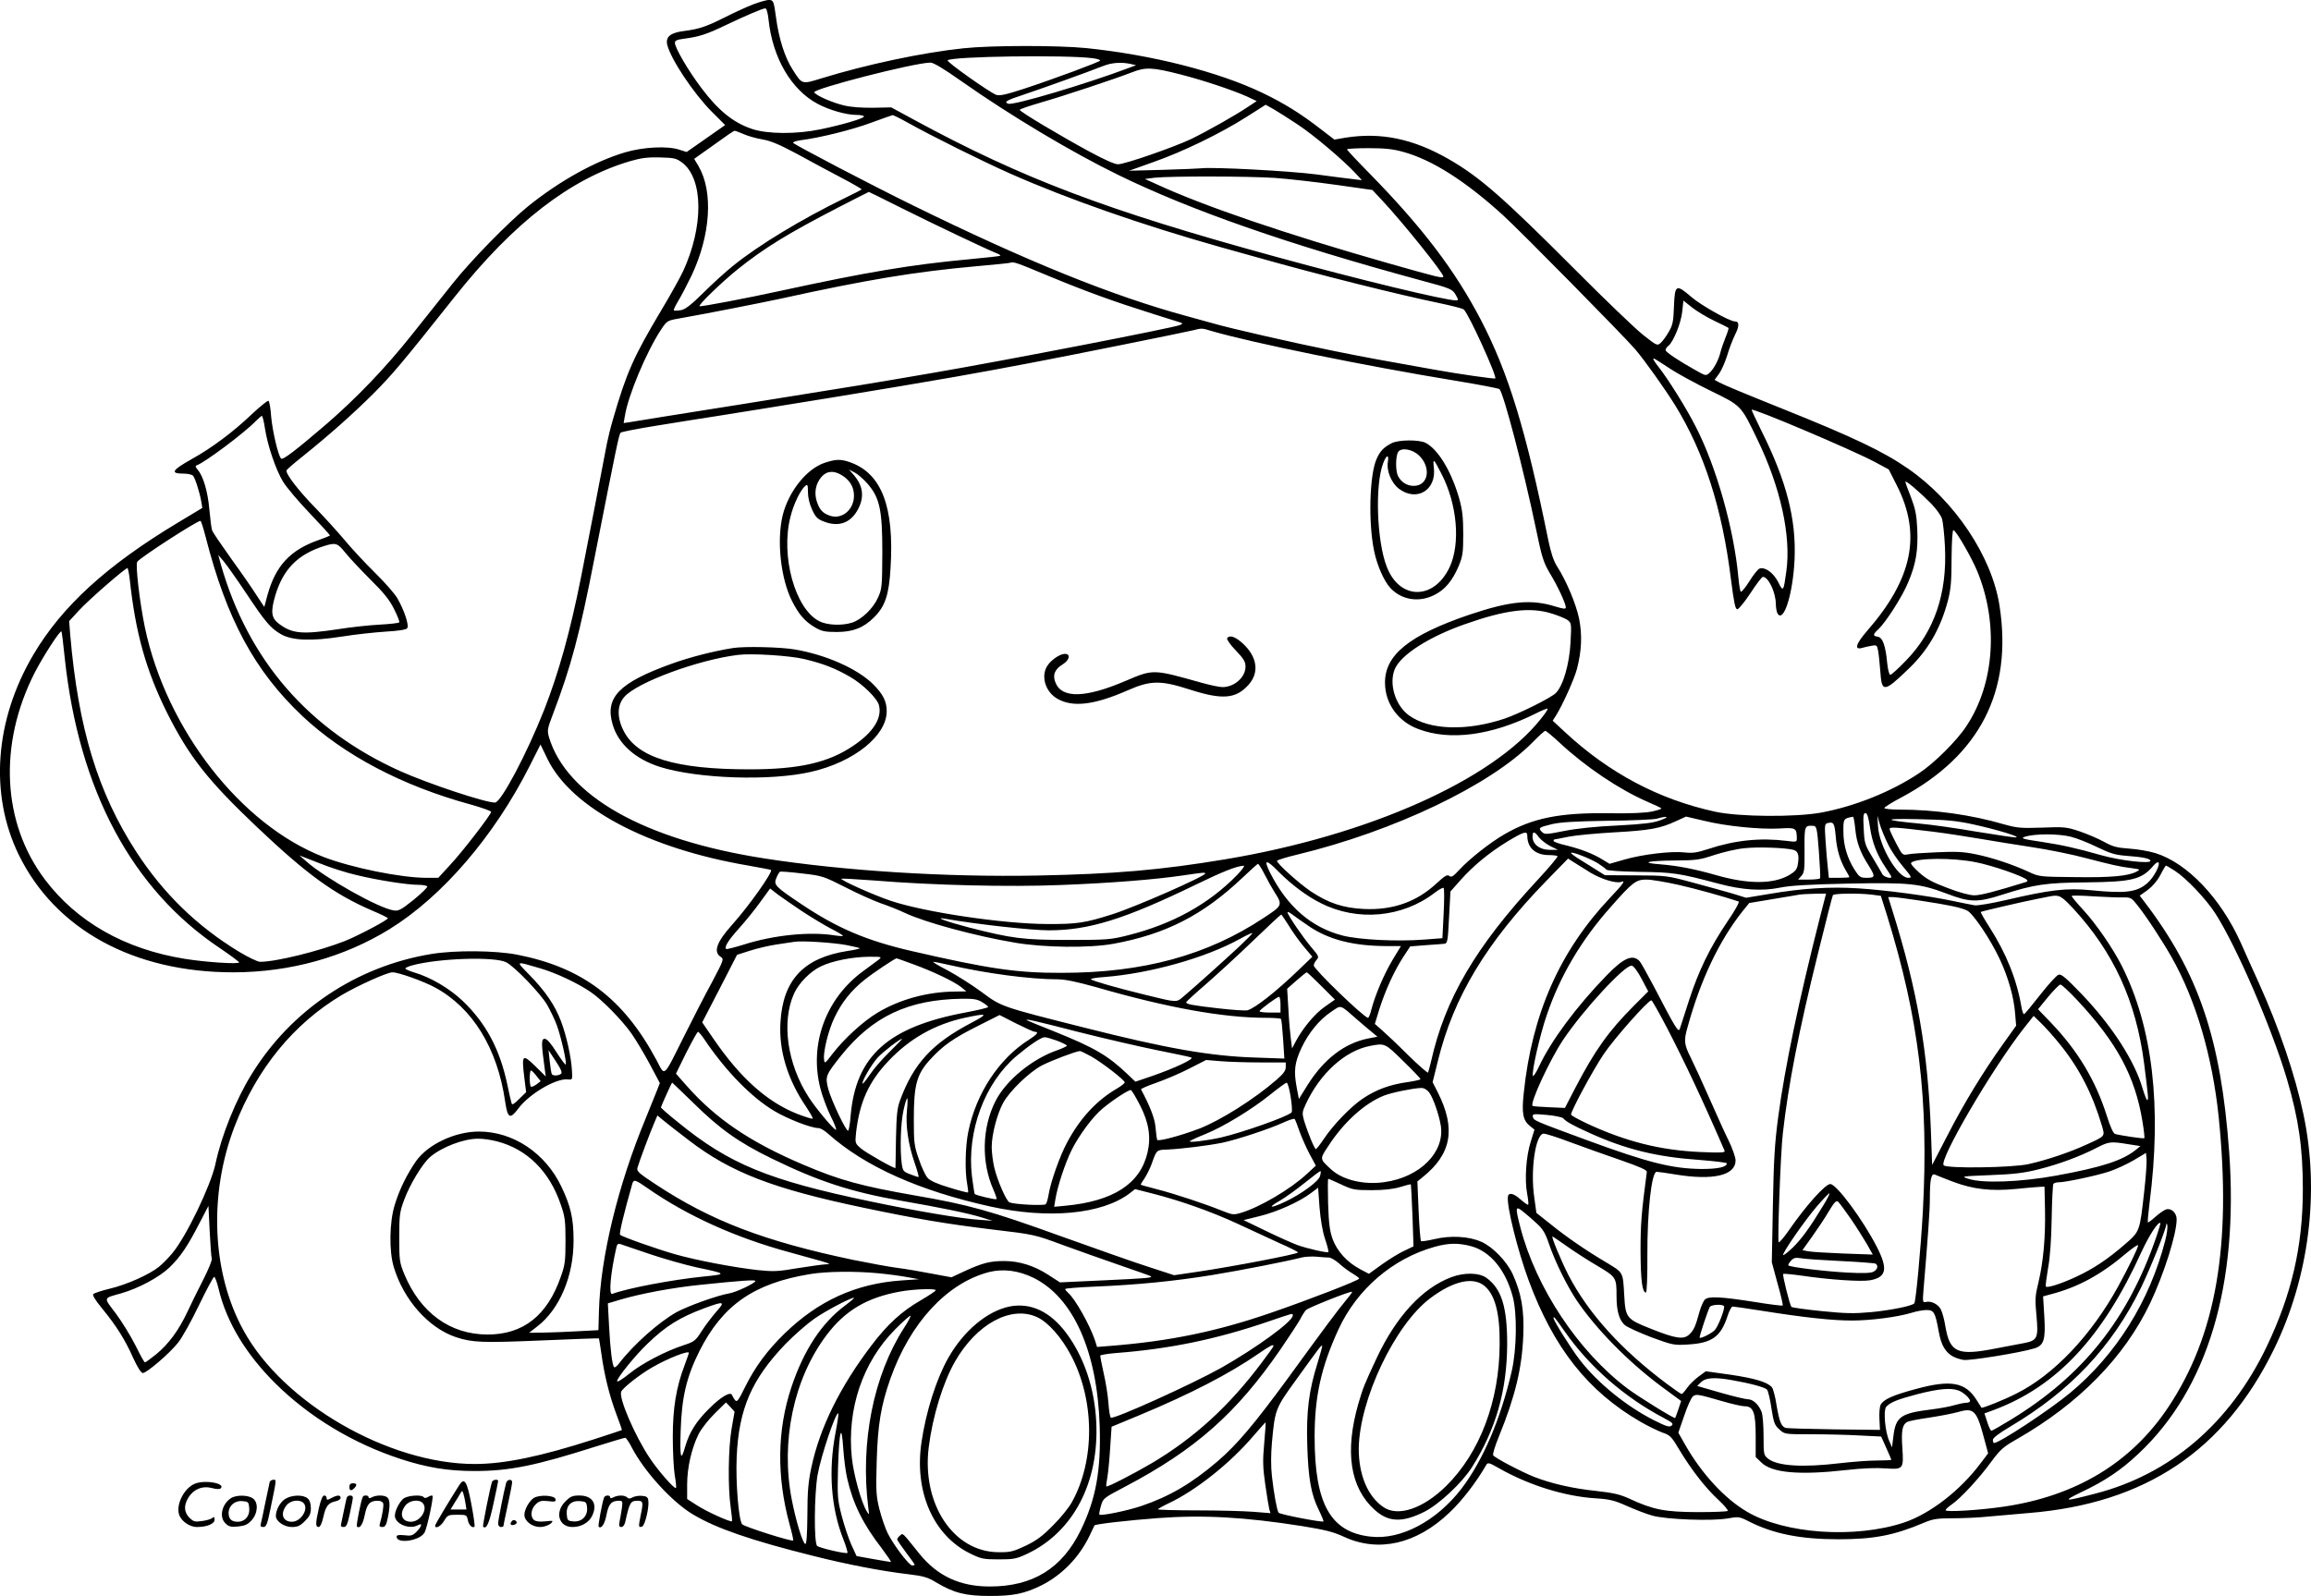 <?xml version="1.0" encoding="UTF-8"?>
<svg xmlns="http://www.w3.org/2000/svg" version="1.0" viewBox="0 0 1320.362 912.098" preserveAspectRatio="xMidYMid meet">
  <g transform="translate(-56.393,1080.677) scale(0.1,-0.1)" fill="#000000" stroke="none">
    <path d="M4865 10781 c-38 -15 -108 -47 -155 -71 -110 -55 -150 -69 -235 -80 -81 -10 -109 -33 -99 -79 21 -83 148 -275 255 -383 l76 -76 -110 -77 -110 -77 -41 13 c-67 23 -206 16 -311 -15 -172 -51 -374 -163 -555 -309 -113 -92 -324 -307 -431 -442 -52 -66 -158 -199 -235 -295 -148 -186 -313 -358 -484 -506 -175 -150 -250 -208 -260 -198 -17 17 -50 160 -57 242 -3 45 -10 85 -15 88 -5 3 -48 -32 -96 -77 -107 -102 -228 -192 -341 -255 -116 -65 -127 -84 -47 -84 24 0 48 -6 53 -12 13 -16 39 -100 47 -148 l6 -36 -138 -83 c-408 -245 -663 -478 -827 -755 -221 -374 -252 -797 -85 -1142 208 -428 657 -675 1230 -674 322 1 629 86 890 247 302 187 598 532 800 932 l62 123 40 -83 c137 -280 572 -511 1148 -609 68 -12 126 -23 129 -25 11 -12 -126 -206 -222 -313 -88 -98 -109 -155 -66 -183 20 -14 19 -16 -50 -147 -40 -73 -110 -210 -157 -304 -124 -248 -109 -234 -159 -140 -189 353 -424 530 -797 603 -124 24 -352 26 -488 4 -429 -70 -804 -321 -1030 -690 -89 -144 -171 -348 -205 -510 -27 -124 -166 -414 -247 -511 -21 -25 -55 -60 -76 -77 -54 -44 -184 -102 -281 -125 -46 -11 -88 -25 -94 -31 -6 -6 11 -34 51 -83 80 -97 131 -178 177 -282 25 -54 45 -86 55 -86 22 0 153 112 201 173 23 28 77 125 120 215 43 89 82 162 87 162 4 0 16 -31 25 -69 45 -190 156 -373 325 -541 194 -192 443 -342 714 -431 150 -49 271 -69 423 -69 200 0 347 30 696 141 86 27 160 49 165 49 5 0 23 -26 39 -58 72 -137 229 -309 348 -380 131 -79 334 -149 683 -236 197 -50 395 -88 549 -106 83 -10 109 -17 155 -45 103 -62 170 -79 310 -79 135 0 198 13 295 61 117 59 215 160 274 283 14 30 27 57 28 59 5 8 192 29 363 42 260 19 495 6 825 -46 129 -21 175 -32 238 -61 197 -91 413 -42 602 138 72 68 153 173 210 272 9 16 16 15 75 -19 169 -96 374 -160 550 -171 81 -5 108 -12 180 -44 47 -21 112 -46 145 -55 78 -22 339 -32 429 -16 64 11 67 11 124 -18 138 -70 294 -101 508 -101 204 0 319 22 489 94 52 22 75 26 167 26 59 0 151 4 205 10 54 5 157 14 228 20 665 54 1116 355 1400 934 202 413 264 901 169 1347 -47 222 -138 491 -256 752 -28 61 -74 164 -102 227 -115 255 -305 454 -486 511 -36 11 -103 23 -150 26 -71 5 -95 11 -145 39 -33 18 -96 45 -140 60 -75 25 -88 26 -215 21 -121 -4 -142 -2 -217 19 -184 54 -397 84 -595 84 -49 0 -88 4 -88 9 0 5 44 33 98 61 447 239 636 607 560 1095 -43 281 -256 600 -523 784 -141 98 -314 180 -715 341 -237 95 -327 133 -363 151 l-27 15 25 34 c14 19 35 67 47 105 11 39 32 92 45 119 25 49 25 76 -1 76 -30 0 -194 92 -249 140 -87 75 -94 71 -99 -53 -3 -88 -7 -108 -30 -147 -14 -25 -35 -53 -46 -63 -19 -17 -22 -16 -98 44 -44 34 -221 204 -394 378 -409 410 -541 526 -720 629 -203 116 -386 154 -589 122 l-63 -11 -77 59 c-113 88 -209 148 -334 208 -253 121 -629 217 -1007 256 -161 16 -540 16 -700 -1 -233 -24 -557 -93 -813 -172 -113 -35 -110 -35 -163 48 -46 70 -80 179 -96 298 -13 95 -15 100 -38 102 -14 1 -56 -11 -95 -26z m90 -87 c23 -218 130 -401 281 -481 68 -36 163 -63 223 -63 23 0 41 -4 41 -9 0 -11 -122 -47 -247 -73 -138 -29 -305 -28 -393 2 -107 36 -192 105 -289 234 -74 98 -151 229 -151 258 0 13 12 18 48 23 88 11 132 25 240 77 118 56 211 96 228 97 7 1 15 -26 19 -65z m1853 -220 c23 -3 42 -9 42 -13 0 -7 -255 -102 -437 -162 -105 -34 -137 -41 -158 -34 -39 15 -285 189 -277 197 23 23 679 32 830 12z m-753 -130 c280 -197 633 -408 900 -538 414 -202 963 -394 1725 -601 175 -47 182 -50 202 -85 15 -27 15 -30 1 -30 -62 0 -555 119 -1028 249 -969 265 -1451 448 -2070 784 l-129 70 -101 -2 c-64 -1 -126 3 -168 13 -65 15 -160 56 -171 75 -12 19 569 169 664 170 16 1 79 -37 175 -105z m970 97 l30 -7 -35 -13 c-255 -96 -667 -218 -696 -207 -26 10 -9 20 86 51 93 31 376 132 455 164 50 20 105 24 160 12z m285 -60 c129 -33 296 -89 379 -126 l55 -26 -50 -33 c-73 -49 -227 -136 -325 -184 -100 -47 -375 -143 -417 -144 -18 -1 -80 27 -163 72 -170 92 -399 229 -399 239 0 4 53 22 118 41 132 38 424 135 522 173 79 31 116 30 280 -12z m670 -287 c92 -61 256 -200 330 -279 l35 -38 -50 6 c-27 3 -122 15 -210 27 -154 20 -590 43 -657 35 -18 -2 -118 -6 -223 -9 l-190 -5 140 50 c168 59 380 162 530 257 l110 70 45 -25 c25 -15 88 -54 140 -89z m-2221 7 c123 -69 424 -219 576 -286 332 -147 751 -293 1200 -420 72 -20 168 -47 215 -60 346 -98 803 -212 1035 -260 71 -15 136 -31 142 -37 27 -22 191 -383 180 -394 -4 -4 -209 25 -352 51 -294 52 -392 70 -570 106 -219 44 -593 129 -695 159 -36 10 -101 28 -145 40 -427 116 -913 313 -1565 633 -231 113 -667 341 -684 357 -4 5 14 11 40 15 112 14 296 60 404 100 63 23 119 43 124 44 4 0 47 -21 95 -48z m-948 -60 c24 -11 73 -25 109 -31 48 -8 99 -30 200 -84 74 -41 188 -102 253 -136 65 -34 116 -64 114 -66 -2 -2 -44 -24 -94 -48 -249 -121 -498 -272 -643 -390 -41 -33 -117 -102 -168 -153 -70 -69 -102 -94 -128 -99 -19 -3 -37 -4 -40 -1 -3 3 9 27 25 54 17 28 51 93 76 145 109 231 125 479 40 625 l-25 42 62 44 c134 96 163 116 169 116 4 1 26 -8 50 -18z m3769 -102 c165 -45 354 -165 570 -361 98 -89 691 -691 757 -768 56 -66 169 -225 228 -320 165 -268 268 -587 318 -990 18 -139 25 -175 37 -175 8 0 42 42 75 92 33 51 65 93 71 93 31 0 73 -86 74 -155 0 -22 5 -47 10 -55 35 -55 88 114 97 310 10 229 -46 448 -189 734 -32 65 -58 120 -56 121 10 10 571 -228 703 -298 l80 -43 47 -93 c141 -279 89 -532 -170 -829 -65 -75 -76 -111 -29 -98 12 4 36 9 53 12 29 6 32 4 38 -27 4 -19 9 -73 13 -121 8 -120 21 -119 161 16 112 107 183 231 225 390 17 66 21 111 21 243 1 104 5 162 11 160 16 -5 101 -152 135 -233 123 -296 100 -643 -60 -885 -54 -84 -186 -215 -273 -272 -158 -105 -365 -188 -557 -224 -147 -27 -470 -25 -607 5 -321 70 -605 220 -858 455 l-70 65 18 28 c38 60 106 211 121 269 27 105 30 193 12 286 -18 85 -72 215 -126 299 -20 31 -35 78 -50 149 -127 628 -229 960 -386 1261 -147 281 -331 524 -631 831 -73 74 -133 138 -133 142 0 4 55 7 123 7 93 0 140 -5 197 -21z m-4118 -62 c121 -93 123 -365 4 -622 -18 -38 -75 -140 -126 -225 -155 -260 -197 -353 -274 -620 -14 -47 -29 -110 -35 -140 -22 -117 -114 -594 -147 -760 -62 -312 -127 -545 -211 -760 -99 -251 -247 -530 -281 -530 -57 0 -381 108 -542 180 -522 235 -868 634 -1024 1180 l-15 55 30 -35 c16 -19 73 -99 125 -177 113 -170 142 -205 202 -240 63 -37 172 -42 351 -14 74 12 186 24 248 28 71 4 117 11 123 19 13 15 -16 103 -56 172 -15 26 -73 92 -129 147 -56 55 -133 138 -172 185 -39 47 -115 130 -168 185 -97 99 -170 195 -164 213 2 6 42 41 89 78 151 121 292 246 410 364 107 108 158 168 463 552 336 423 661 674 1002 774 62 18 100 23 170 21 82 -2 93 -5 127 -30z m3386 -87 c81 -6 239 -24 352 -40 l205 -29 59 -63 c120 -129 346 -411 346 -431 0 -13 -28 -6 -320 77 -586 167 -1059 329 -1325 453 l-60 27 55 7 c95 10 535 9 688 -1z m-2130 -174 c180 -90 491 -238 541 -257 13 -5 22 -11 20 -14 -2 -2 -83 -11 -179 -20 -333 -31 -582 -73 -1075 -180 -182 -40 -459 -93 -464 -88 -9 7 133 143 219 212 153 122 285 203 575 353 94 48 171 88 173 88 1 0 87 -42 190 -94z m836 -386 c217 -90 375 -147 591 -215 83 -26 157 -50 165 -52 12 -4 11 -7 -5 -14 -39 -16 -979 -199 -1410 -273 -391 -67 -398 -68 -1072 -176 -345 -55 -643 -102 -662 -106 l-34 -5 7 40 c18 117 124 369 208 496 32 48 36 50 98 61 165 29 458 87 585 114 490 108 769 154 1115 185 102 9 190 18 195 20 20 7 32 3 219 -75z m3805 -257 c42 -20 78 -38 80 -40 3 -2 -5 -27 -17 -56 -11 -28 -24 -65 -28 -82 -10 -43 -38 -97 -63 -119 -20 -18 -21 -18 -78 14 -99 55 -173 105 -173 116 0 6 7 18 17 25 29 25 71 129 78 194 l7 64 50 -40 c28 -22 85 -56 127 -76z m-2873 -58 c230 -67 874 -199 1393 -284 134 -22 248 -44 252 -48 24 -25 138 -460 208 -796 34 -166 44 -195 79 -255 45 -73 92 -175 92 -196 0 -11 -11 -10 -58 4 -139 44 -260 32 -492 -46 -344 -117 -485 -230 -483 -391 1 -118 75 -220 191 -263 180 -68 415 -37 666 87 37 19 70 32 72 30 3 -2 -14 -29 -38 -58 -276 -350 -987 -667 -1803 -803 -373 -62 -630 -84 -1075 -93 -526 -10 -1104 27 -1560 98 -687 107 -1129 357 -1230 694 -10 37 -9 47 23 130 104 274 152 454 237 890 125 634 140 709 150 719 5 5 103 24 217 42 114 19 264 42 333 53 69 11 181 29 250 40 570 91 1127 185 1315 221 55 10 163 31 240 45 171 32 867 172 915 184 50 13 51 13 106 -4z m2624 -218 c41 -27 144 -83 228 -124 176 -86 172 -81 268 -281 131 -271 192 -549 164 -750 -16 -117 -18 -120 -47 -61 -27 53 -76 88 -107 76 -9 -4 -35 -36 -57 -72 -23 -36 -45 -63 -49 -60 -4 2 -10 39 -14 81 -25 277 -126 634 -244 863 -52 103 -157 271 -213 342 -16 20 -29 40 -29 44 0 7 2 6 100 -58z m-8032 -340 c15 -97 61 -233 103 -303 19 -31 87 -112 153 -181 65 -68 117 -125 115 -127 -2 -2 -31 -14 -63 -25 -164 -57 -248 -148 -294 -316 l-18 -67 -45 68 c-24 38 -89 132 -145 209 -55 77 -104 149 -108 160 -4 11 -11 65 -16 121 -9 103 -35 190 -67 227 -12 14 -14 21 -6 24 47 16 276 188 337 252 17 17 33 31 36 31 4 0 12 -33 18 -73z m9520 -429 c29 -30 57 -69 62 -88 5 -19 13 -89 16 -155 14 -269 -60 -486 -221 -652 -44 -46 -85 -83 -91 -83 -6 0 -14 29 -18 69 -9 98 -26 145 -54 149 -29 4 -28 13 4 43 43 40 139 190 171 270 44 104 56 181 51 302 -4 83 -11 116 -36 182 -18 44 -32 84 -32 88 0 12 82 -58 148 -125z m-9859 -190 c120 -470 279 -765 553 -1024 238 -223 569 -398 961 -505 64 -18 117 -37 117 -42 0 -15 -162 -226 -235 -304 l-67 -73 -66 0 c-147 0 -427 57 -589 119 -473 183 -898 729 -1021 1311 -30 144 -55 359 -44 376 16 24 341 234 361 234 4 0 17 -42 30 -92z m798 -90 c23 -29 88 -98 143 -153 76 -75 109 -116 135 -168 19 -38 33 -73 30 -77 -2 -4 -53 -10 -112 -13 -59 -3 -169 -15 -243 -27 -203 -30 -258 -25 -335 34 -41 32 -45 67 -19 157 45 152 128 237 279 285 67 21 77 18 122 -38z m-1232 -150 c33 -310 94 -525 215 -768 125 -248 231 -383 509 -647 290 -275 443 -386 663 -481 48 -20 88 -40 88 -43 0 -10 -164 -97 -245 -130 -148 -58 -393 -119 -485 -119 -14 0 -68 26 -121 58 -240 146 -432 333 -586 570 -220 339 -332 706 -378 1243 l-6 76 57 62 c55 60 262 240 276 241 3 0 9 -28 13 -62z m8126 -198 c35 -11 75 -27 88 -36 23 -17 24 -20 18 -128 -6 -123 -42 -248 -84 -290 -27 -27 -207 -117 -292 -146 -218 -73 -431 -66 -548 19 -77 56 -115 180 -80 264 35 82 196 185 402 257 232 82 373 99 496 60z m-8497 -255 c81 -755 384 -1322 888 -1658 59 -40 107 -76 108 -80 0 -12 -193 1 -310 20 -342 55 -617 211 -800 454 -244 324 -266 772 -58 1181 46 90 145 244 153 236 2 -2 11 -71 19 -153z m8543 -485 c145 -135 339 -266 501 -336 40 -17 75 -34 78 -37 3 -3 -21 -11 -53 -18 -38 -8 -124 -12 -248 -10 -282 4 -437 -28 -597 -121 -81 -47 -198 -139 -257 -203 -34 -37 -45 -44 -57 -34 -11 9 -25 1 -74 -44 -113 -105 -250 -153 -415 -145 -119 6 -202 34 -304 102 -66 45 -191 157 -191 173 0 4 53 21 117 36 550 133 1100 395 1343 641 35 36 68 66 73 66 5 0 43 -32 84 -70z m1771 -481 c12 -87 41 -160 91 -233 17 -25 31 -47 31 -51 0 -12 -43 0 -51 15 -4 8 -29 51 -55 94 -46 76 -48 83 -52 168 -4 71 -2 88 10 88 10 0 17 -23 26 -81z m-1198 40 c-42 -16 -99 -22 -245 -30 -118 -5 -233 -17 -303 -31 -105 -21 -113 -21 -129 -5 -22 22 -16 26 59 44 46 11 132 16 313 19 138 1 266 7 285 12 63 18 76 11 20 -9z m250 -3 c125 -31 318 -50 432 -44 93 6 97 3 98 -58 0 -19 -4 -20 -57 -13 -152 19 -297 4 -448 -46 -65 -21 -90 -25 -135 -20 -76 9 -244 -11 -346 -41 l-84 -24 -38 23 c-54 34 -127 62 -209 82 -40 9 -73 21 -73 26 0 5 3 9 8 9 4 0 39 7 78 15 40 8 157 19 262 25 200 11 262 22 352 64 30 14 56 26 57 26 1 0 47 -11 103 -24z m864 -48 c7 -75 28 -133 77 -209 38 -61 37 -69 -11 -69 -37 0 -43 4 -70 46 -42 67 -64 139 -64 218 -1 73 1 76 55 85 3 1 9 -31 13 -71z m187 -86 c17 -36 56 -93 86 -128 50 -60 52 -64 29 -64 -59 0 -165 180 -172 292 l-4 63 14 -49 c8 -27 29 -78 47 -114z m484 114 c137 -30 283 -74 245 -75 -14 0 -115 15 -225 33 -110 19 -256 40 -325 46 -211 20 -213 30 -5 25 155 -3 212 -8 310 -29z m-783 -67 c6 -78 25 -141 58 -197 11 -18 20 -35 20 -38 0 -2 -26 -4 -59 -4 l-58 0 -6 58 c-4 31 -9 100 -13 154 -6 89 -5 96 12 101 34 8 39 1 46 -74z m-96 -89 c6 -80 9 -148 7 -152 -2 -5 -32 -8 -65 -8 l-61 0 19 21 c17 19 19 37 18 150 -1 137 0 139 51 136 18 -2 21 -13 31 -147z m649 114 c66 -8 183 -26 260 -39 77 -13 217 -36 310 -50 94 -14 231 -42 305 -62 150 -39 192 -49 265 -58 48 -7 49 -7 25 -20 -48 -25 -145 -34 -350 -31 -201 2 -206 2 -265 30 -91 42 -210 82 -305 101 -67 14 -114 16 -220 11 -74 -3 -149 -8 -166 -12 -30 -6 -32 -3 -67 64 -20 38 -37 75 -37 81 0 13 29 11 245 -15z m-2315 -23 c0 -69 46 -111 123 -111 24 0 47 -3 50 -6 3 -4 -49 -66 -116 -138 -353 -381 -527 -678 -607 -1036 -7 -30 -15 -58 -17 -63 -2 -4 -54 41 -114 100 -60 60 -128 124 -150 143 l-40 35 26 85 c34 107 84 217 136 297 l40 61 87 7 c48 3 96 7 107 8 19 2 21 12 28 151 l8 148 55 62 c73 83 165 159 271 224 93 56 113 62 113 33z m67 -10 c12 -15 41 -38 65 -50 l43 -21 -48 0 c-56 0 -97 32 -97 75 0 33 11 32 37 -4z m3038 4 c33 -8 101 -35 150 -59 74 -36 103 -45 165 -50 97 -7 140 -16 140 -29 0 -18 -170 1 -280 32 -144 41 -226 59 -344 77 -103 15 -119 20 -95 28 55 19 192 19 264 1z m-1585 -75 c28 -7 35 -33 25 -86 -4 -26 -16 -39 -48 -58 -91 -53 -235 -53 -417 -1 -122 35 -219 54 -318 62 -123 9 -76 21 85 22 119 1 140 4 223 32 50 16 126 34 168 38 77 9 236 3 282 -9z m-1115 -78 c22 -14 43 -30 47 -35 4 -6 80 -11 190 -13 191 -2 227 -8 453 -68 135 -36 248 -43 349 -22 59 12 162 18 387 23 354 7 410 1 567 -58 131 -50 176 -51 320 -4 179 57 244 67 477 69 261 3 315 16 382 95 11 14 25 23 29 19 12 -13 -27 -87 -63 -118 -59 -52 -125 -61 -321 -41 -140 14 -235 3 -487 -56 -82 -19 -163 -33 -180 -30 -16 3 -73 14 -125 25 -136 29 -382 62 -542 72 -160 10 -318 0 -505 -32 l-133 -22 -77 24 c-43 12 -145 41 -228 63 -147 40 -153 40 -326 41 l-176 1 -49 31 c-27 17 -70 44 -96 60 -26 16 -48 32 -48 36 0 11 109 -31 155 -60z m-7095 -66 c123 -30 291 -56 354 -56 25 0 47 -4 51 -9 3 -5 -32 -39 -77 -76 -74 -59 -87 -66 -116 -61 -85 13 -388 183 -497 279 l-40 35 110 -43 c61 -25 157 -56 215 -69z m7050 14 c63 -38 149 -64 177 -53 26 10 12 -11 -64 -91 -287 -304 -446 -663 -493 -1114 -13 -117 -5 -159 36 -191 l25 -20 -21 -68 c-27 -83 -36 -218 -21 -297 6 -33 9 -62 6 -64 -2 -3 -22 11 -45 31 -38 35 -69 41 -71 13 -6 -58 56 -305 117 -472 144 -391 341 -640 643 -814 40 -23 96 -50 122 -60 45 -15 53 -23 99 -101 69 -114 149 -217 222 -284 33 -31 57 -59 53 -63 -4 -4 -82 -7 -173 -7 -185 1 -251 13 -387 76 -56 26 -94 34 -191 45 -135 14 -256 42 -354 80 -73 29 -226 109 -235 124 -4 6 11 54 33 108 93 228 132 392 139 577 6 144 -11 242 -61 351 -34 73 -114 156 -179 184 -72 32 -177 37 -268 15 -39 -9 -73 -14 -76 -11 -4 3 -10 81 -14 173 l-7 168 31 25 c164 132 190 276 86 483 l-30 59 30 121 c89 365 277 677 620 1030 l124 127 31 -20 c17 -11 60 -38 96 -60z m2203 59 c93 -18 269 -79 291 -100 6 -5 4 -10 -5 -13 -178 -55 -259 -76 -295 -76 -26 0 -86 16 -153 42 -86 32 -122 52 -163 89 -29 26 -50 50 -45 55 27 28 239 30 370 3z m-3983 -55 c73 -73 160 -139 241 -179 209 -106 466 -82 649 59 25 19 48 32 52 28 4 -4 4 -70 0 -147 l-7 -140 -105 -8 c-155 -12 -371 -1 -465 23 -179 46 -316 165 -414 358 -40 79 -24 81 49 6z m-80 -16 c18 -35 43 -80 56 -100 47 -74 46 -76 -62 -147 -323 -214 -689 -314 -1154 -314 -255 -1 -417 23 -855 124 -261 60 -429 132 -633 269 -151 101 -159 110 -142 150 7 17 16 32 20 35 4 2 61 -2 126 -10 115 -13 123 -16 244 -77 69 -36 161 -77 205 -93 44 -15 107 -40 140 -56 118 -55 403 -132 630 -170 165 -28 425 -31 560 -6 297 54 511 163 735 375 47 45 88 81 91 82 4 0 22 -28 39 -62z m-160 -4 c-162 -165 -366 -278 -620 -342 -99 -25 -119 -27 -340 -27 -259 0 -323 8 -569 71 -127 33 -207 62 -136 50 175 -31 489 -66 591 -66 229 0 432 63 840 261 154 75 235 107 274 108 8 1 -10 -24 -40 -55z m5360 26 c65 -42 179 -162 232 -245 121 -189 322 -655 408 -945 67 -226 91 -395 91 -630 0 -326 -64 -601 -207 -900 -209 -436 -549 -728 -978 -839 -180 -47 -193 -46 -81 8 134 63 229 127 327 220 395 370 573 963 518 1726 -47 645 -174 1022 -485 1429 l-26 34 45 32 c28 21 55 52 73 86 15 30 30 54 32 54 2 0 25 -13 51 -30z m-5540 -15 c0 -16 -398 -191 -530 -233 -157 -50 -203 -57 -375 -56 -250 1 -701 68 -893 133 -93 31 -288 118 -281 126 3 2 85 -3 184 -10 343 -28 773 -38 1072 -26 283 11 536 31 698 55 108 16 125 18 125 11z m2703 -65 c106 -24 259 -67 344 -95 7 -2 -17 -47 -63 -114 -101 -150 -164 -279 -220 -451 -25 -80 -50 -154 -53 -164 -8 -21 -23 3 -151 249 -35 66 -69 127 -77 137 -39 44 -92 22 -190 -80 -173 -178 -317 -373 -385 -518 -17 -37 -34 -62 -36 -56 -8 24 41 238 80 350 76 223 198 429 366 617 125 142 143 155 204 155 27 0 109 -14 181 -30z m-5008 -150 c50 -33 123 -77 162 -98 40 -20 73 -40 73 -43 0 -3 -21 -2 -47 2 -141 23 -350 2 -521 -53 -52 -16 -96 -27 -99 -25 -12 12 12 50 74 119 36 40 91 108 121 150 l56 77 45 -35 c26 -19 87 -61 136 -94z m5818 -32 c-121 -476 -201 -858 -239 -1141 -21 -157 -26 -250 -31 -513 l-6 -321 33 -122 c19 -66 32 -123 29 -125 -2 -3 -74 6 -159 20 -192 30 -261 34 -284 15 -9 -7 -23 -39 -32 -70 -23 -85 -33 -107 -59 -131 -32 -30 -77 -24 -219 33 -139 55 -145 63 -152 188 -8 139 -4 131 -101 190 -119 70 -233 149 -324 223 l-77 61 -12 87 c-23 156 6 357 51 366 9 2 79 -20 155 -49 76 -28 207 -75 289 -103 106 -37 149 -56 148 -66 -31 -236 -36 -295 -36 -455 1 -169 10 -235 31 -235 5 0 9 95 8 213 -1 250 24 477 53 477 9 0 57 -7 106 -15 216 -36 345 -6 345 80 0 17 -18 69 -40 114 -23 46 -72 156 -111 244 -39 88 -86 191 -105 229 -38 76 -41 97 -18 176 74 269 180 492 313 660 l39 48 138 23 c77 13 146 24 154 26 8 1 45 3 81 4 l66 1 -34 -132z m295 126 l52 -7 35 -111 c183 -592 239 -1055 205 -1691 -12 -216 -40 -517 -49 -527 -14 -15 -133 -39 -246 -50 -101 -9 -146 -8 -285 6 -90 9 -167 20 -171 24 -10 12 -52 182 -47 188 3 3 52 -2 109 -10 155 -23 338 -35 387 -26 94 17 104 64 39 191 -79 154 -230 359 -266 359 -29 0 -142 -127 -239 -268 -28 -40 -53 -69 -56 -64 -7 12 11 511 24 622 32 281 90 579 201 1029 44 178 82 328 85 332 6 10 145 12 222 3z m1148 -76 c233 -251 362 -532 408 -888 24 -190 26 -210 18 -210 -4 0 -15 29 -26 64 -45 159 -176 361 -350 543 -90 93 -115 115 -131 109 -11 -3 -58 -55 -105 -115 -47 -60 -88 -110 -92 -110 -4 -1 -10 16 -14 37 -27 161 -87 309 -184 461 -29 45 -51 84 -49 86 5 4 237 58 319 74 30 6 64 13 75 15 54 10 64 5 131 -66z m291 60 c39 1 46 -3 76 -41 49 -60 146 -208 199 -302 138 -244 232 -565 268 -910 75 -736 -15 -1252 -289 -1662 -212 -317 -528 -507 -941 -567 -137 -20 -330 -32 -330 -20 0 5 16 20 35 33 49 33 157 149 225 243 52 70 69 86 147 130 355 203 615 469 762 778 80 170 151 394 151 479 0 36 -31 65 -60 56 -12 -4 -40 -23 -61 -42 -22 -20 -41 -34 -43 -32 -3 2 2 51 9 109 71 554 18 1006 -158 1356 -51 101 -145 238 -221 321 -36 39 -66 75 -66 79 0 4 57 3 128 -2 70 -4 146 -7 169 -6z m-1164 -18 c170 -26 235 -40 270 -57 34 -17 132 -162 186 -277 48 -102 81 -217 88 -310 l6 -71 -75 -105 c-115 -161 -223 -338 -318 -523 l-87 -168 -7 193 c-17 456 -77 805 -220 1261 l-24 77 25 0 c13 0 84 -9 156 -20z m-3487 -149 c112 -75 251 -110 436 -111 l86 0 -49 -81 c-49 -83 -98 -198 -120 -282 -6 -26 -15 -47 -19 -47 -22 0 -310 278 -310 299 0 8 7 22 16 32 15 17 13 22 -29 71 -48 56 -137 187 -137 201 0 5 12 -1 28 -13 15 -11 59 -43 98 -69z m-120 8 c20 -34 59 -88 86 -121 l50 -59 -80 -77 c-130 -125 -249 -218 -291 -229 -13 -3 -87 2 -165 11 -149 17 -186 24 -185 35 0 3 52 51 116 106 63 55 184 166 269 248 84 81 155 147 158 147 2 0 21 -28 42 -61z m-282 -122 c-84 -78 -254 -231 -317 -284 -43 -37 -34 -37 -222 9 -161 39 -298 79 -308 88 -4 4 29 10 75 13 261 20 581 110 774 217 38 21 71 37 73 34 2 -2 -32 -36 -75 -77z m-2245 9 c40 -8 74 -16 77 -18 2 -3 -29 -10 -70 -16 -250 -39 -369 -165 -383 -408 -10 -162 41 -327 147 -483 23 -35 40 -65 37 -67 -3 -3 -40 9 -83 25 -175 68 -329 205 -485 433 l-63 92 100 193 99 193 75 24 c41 13 109 29 150 35 41 6 86 13 100 15 42 8 223 -4 299 -18z m185 -84 c-12 -9 -52 -39 -88 -65 -214 -156 -310 -418 -245 -670 11 -44 38 -116 59 -159 22 -43 35 -78 30 -78 -12 0 -116 124 -156 187 -122 189 -156 428 -84 590 26 60 94 129 154 157 66 32 180 54 276 55 72 0 74 0 54 -17z m-2127 -15 c49 -26 193 -176 232 -241 18 -31 44 -85 57 -120 24 -67 58 -216 50 -223 -2 -3 -26 29 -53 71 -32 51 -54 76 -67 76 -20 0 -20 -25 0 -170 l6 -45 -60 59 c-73 71 -78 66 -63 -61 l11 -88 -40 -39 c-28 -28 -40 -36 -43 -25 -3 8 -14 57 -25 110 -43 202 -123 350 -255 476 -76 72 -183 135 -279 163 -27 8 -48 18 -48 22 0 4 18 12 40 18 152 41 473 51 537 17z m2325 -11 c113 -41 234 -99 274 -131 l29 -24 -65 -1 c-155 -1 -314 -44 -441 -120 -81 -48 -191 -148 -258 -235 -45 -59 -46 -59 -49 -31 -5 43 25 165 59 236 41 87 95 155 171 216 51 41 175 124 185 124 1 0 44 -15 95 -34z m-2132 -23 c92 -27 213 -84 288 -135 65 -44 179 -160 234 -238 25 -36 72 -114 104 -174 l58 -109 -16 -41 c-9 -23 -38 -95 -65 -161 -159 -383 -259 -797 -267 -1102 l-3 -108 -114 -6 c-63 -4 -152 -7 -198 -8 l-84 -1 45 35 c129 98 210 290 209 494 0 124 -16 194 -70 307 -91 191 -275 314 -471 314 -136 0 -291 -73 -359 -169 -53 -77 -95 -162 -122 -251 -30 -97 -33 -264 -5 -355 56 -187 199 -348 355 -400 94 -31 151 -33 485 -19 181 8 330 13 332 12 1 -2 7 -41 14 -88 16 -118 45 -237 85 -344 19 -49 33 -91 32 -92 -1 -1 -73 -25 -160 -53 -304 -98 -511 -141 -681 -141 -490 0 -1093 347 -1320 762 -182 330 -201 780 -51 1169 127 329 337 586 613 750 92 54 258 129 288 129 35 0 178 -51 244 -87 214 -116 356 -347 400 -651 14 -97 28 -104 75 -41 61 83 215 174 283 167 26 -3 27 -2 24 47 -4 80 -32 204 -63 286 -36 94 -90 172 -182 266 -78 80 -81 78 63 36z m2342 18 c203 -47 458 -81 615 -81 43 0 109 -14 220 -45 405 -117 726 -175 970 -175 45 0 84 -3 86 -7 3 -5 8 -57 12 -117 l7 -109 -168 6 c-255 8 -506 52 -979 172 -468 118 -470 118 -582 202 -54 40 -141 95 -193 123 -52 27 -90 49 -83 50 7 0 50 -9 95 -19z m3951 -78 l38 -72 -80 -80 c-146 -146 -225 -257 -336 -470 l-60 -116 -90 4 c-49 2 -92 5 -95 8 -16 15 97 260 174 376 115 172 355 432 393 425 11 -2 34 -33 56 -75z m-1830 -41 l78 -78 -57 -40 c-57 -39 -126 -122 -167 -199 l-21 -40 -7 55 c-4 30 -11 107 -14 171 l-7 115 53 47 c30 26 56 47 59 47 3 0 40 -35 83 -78z m4317 -79 c229 -244 333 -438 375 -697 8 -49 13 -92 10 -94 -4 -4 -133 15 -166 24 -11 3 -28 40 -48 104 -64 202 -165 371 -319 532 l-74 77 58 71 c32 38 63 70 70 70 7 0 49 -39 94 -87z m-4550 -28 l0 -45 -60 0 c-33 0 -60 3 -60 8 1 8 100 82 112 82 4 0 8 -20 8 -45z m-1704 14 c19 -11 34 -24 34 -27 0 -4 -57 -18 -127 -31 -445 -83 -629 -248 -659 -590 -3 -45 -10 -83 -14 -86 -11 -7 -96 172 -114 239 -18 71 -15 78 72 188 181 226 384 322 691 327 69 1 90 -3 117 -20z m3912 -146 c101 -195 205 -415 329 -702 5 -12 -16 -13 -138 -8 -229 10 -426 60 -646 162 -51 24 -93 47 -93 52 0 22 124 252 185 343 59 89 255 310 274 310 4 0 44 -71 89 -157z m-1768 45 c36 -31 76 -65 90 -76 l24 -20 -57 -11 c-134 -28 -250 -118 -343 -266 l-49 -79 -13 69 c-17 92 -11 139 27 221 41 88 103 163 170 208 61 41 47 45 151 -46z m-2205 -16 c-224 -117 -331 -233 -408 -442 -17 -45 -21 -84 -24 -220 -1 -91 -3 -166 -3 -168 0 -9 -169 87 -198 112 -33 29 -33 30 -27 90 20 174 72 289 183 407 123 131 269 213 442 250 128 27 133 23 35 -29z m362 -52 c24 0 13 -15 -34 -45 -171 -108 -302 -306 -347 -527 -17 -84 -20 -226 -6 -298 4 -25 7 -47 5 -48 -2 -2 -50 10 -107 28 -68 20 -110 39 -124 55 -12 13 -35 61 -50 107 -27 76 -29 95 -29 228 0 195 16 256 91 339 74 82 136 125 278 196 l121 61 94 -48 c52 -26 100 -48 108 -48z m5859 -75 c108 -134 184 -282 237 -462 18 -61 21 -58 -87 -107 -100 -46 -229 -89 -332 -112 -93 -21 -466 -26 -485 -7 -29 29 277 553 460 786 l54 68 44 -43 c25 -24 74 -79 109 -123z m-5614 75 c150 -38 354 -85 453 -105 99 -20 187 -38 195 -42 20 -7 -95 -61 -222 -105 l-97 -33 -43 41 c-114 109 -192 154 -418 245 -85 34 -157 63 -159 65 -11 10 39 -1 291 -66z m-2131 -47 c121 -179 267 -328 396 -405 77 -46 211 -98 252 -98 12 0 38 -15 58 -34 209 -186 520 -325 928 -415 330 -72 633 -44 792 75 l32 25 99 -25 c160 -41 338 -104 487 -173 77 -36 186 -86 242 -112 57 -25 103 -48 103 -52 0 -9 -369 -80 -572 -110 l-136 -20 -144 47 c-79 25 -305 105 -503 176 -404 146 -527 180 -835 233 -303 53 -429 87 -635 175 -306 130 -502 263 -670 454 l-59 67 59 120 c33 65 63 119 67 119 4 0 22 -21 39 -47z m2013 -4 c31 -12 56 -25 56 -28 0 -3 -24 -15 -52 -25 -147 -50 -297 -174 -357 -293 -77 -153 -81 -348 -11 -506 12 -27 20 -51 17 -53 -5 -5 -115 21 -124 29 -2 3 -9 48 -16 102 -30 257 73 533 255 687 74 62 140 107 160 107 9 1 41 -9 72 -20z m-956 -62 c-41 -40 -92 -98 -113 -130 -21 -31 -40 -55 -42 -53 -9 8 49 108 85 148 30 33 127 108 140 108 2 0 -29 -33 -70 -73z m2933 -54 c55 -53 99 -100 99 -103 0 -4 -35 -12 -78 -18 -97 -14 -172 -41 -248 -91 -68 -44 -172 -151 -227 -234 -21 -31 -41 -57 -45 -57 -8 0 -45 91 -67 161 -12 44 -12 50 10 97 81 174 223 303 365 331 87 17 86 17 191 -86z m-4813 -74 c-16 -11 -45 -11 -51 -1 -3 4 -8 36 -12 72 l-7 65 42 -64 c32 -49 38 -66 28 -72z m3031 100 c62 -35 191 -135 191 -148 0 -5 -20 -21 -44 -35 -117 -68 -212 -171 -285 -308 -41 -76 -94 -224 -106 -299 -4 -24 -11 -49 -16 -54 -8 -10 -175 -2 -207 10 -18 7 -69 123 -87 198 -8 34 -15 87 -15 118 0 72 31 190 66 254 38 68 147 173 219 212 54 28 196 82 219 83 5 0 34 -14 65 -31z m969 -34 l142 0 0 -27 c0 -20 -14 -39 -56 -75 -126 -109 -315 -228 -437 -276 -105 -40 -238 -76 -242 -64 -2 7 -6 38 -9 71 -4 50 -31 120 -83 217 -2 3 38 21 88 38 51 18 136 54 188 81 l96 49 85 -7 c47 -4 149 -7 228 -7z m-4139 -77 l24 -30 -23 -18 c-14 -10 -28 -16 -32 -14 -10 7 -10 94 0 93 4 0 18 -14 31 -31z m897 -155 c151 -149 260 -226 449 -318 266 -130 451 -190 735 -240 225 -39 386 -72 460 -95 l65 -20 -80 6 c-98 6 -368 52 -615 104 -587 122 -811 215 -1102 453 -54 43 -98 82 -98 85 0 5 62 142 64 142 1 0 56 -53 122 -117z m3412 36 c7 -45 10 -85 5 -90 -26 -25 -279 -114 -403 -143 -82 -18 -187 -31 -178 -21 4 4 42 22 85 39 105 42 269 142 373 226 47 38 90 69 95 69 6 1 16 -36 23 -80z m791 25 c22 -28 57 -128 67 -191 23 -151 -119 -294 -322 -322 -118 -17 -238 12 -304 72 -67 62 -67 58 -17 134 87 135 207 244 317 288 46 18 164 42 212 44 17 1 33 -8 47 -25z m-1651 -75 c50 -98 63 -181 42 -270 -42 -178 -195 -277 -469 -303 l-64 -6 7 43 c11 71 56 208 93 282 43 86 123 193 177 237 63 52 150 108 161 105 6 -2 29 -41 53 -88z m-1332 -26 c-9 -87 7 -196 43 -300 16 -46 26 -83 23 -83 -4 0 -25 7 -48 16 -39 15 -42 19 -48 61 -11 82 -6 233 10 304 8 38 18 69 21 69 3 0 3 -30 -1 -67z m3749 -47 c16 -19 53 -40 155 -86 204 -92 379 -135 621 -152 88 -7 159 -15 159 -20 0 -21 -51 -32 -145 -32 -168 2 -304 36 -655 165 -301 111 -304 112 -308 133 -4 17 2 18 79 11 46 -4 88 -13 94 -19z m-4994 -127 c239 -183 480 -276 995 -384 305 -64 468 -92 739 -125 238 -28 241 -29 400 -88 88 -32 237 -85 330 -117 94 -32 172 -60 174 -62 12 -9 -25 -12 -262 -23 l-257 -12 -65 42 c-81 53 -167 80 -253 80 -82 0 -124 -11 -225 -57 l-77 -36 -113 21 c-61 12 -150 27 -197 33 -47 6 -159 27 -249 45 -510 107 -813 223 -1129 431 -99 65 -112 77 -106 96 10 36 74 206 95 254 l19 45 41 -34 c22 -18 85 -67 140 -109z m3488 51 c13 -36 39 -94 58 -130 l35 -65 -52 -48 c-94 -87 -269 -190 -377 -222 -41 -12 -48 -11 -106 12 -93 38 -270 97 -372 123 -49 13 -91 24 -93 26 -2 1 8 18 22 38 13 20 32 58 41 84 27 77 27 77 86 79 87 4 237 23 316 39 82 17 271 79 353 117 30 14 58 22 61 19 3 -4 16 -36 28 -72z m-4586 -56 c172 -44 300 -171 364 -359 25 -71 28 -94 28 -210 0 -116 -3 -139 -28 -208 -77 -219 -214 -327 -417 -327 -214 0 -384 124 -476 345 -27 66 -29 78 -29 210 0 127 3 147 28 214 32 88 106 210 149 246 66 56 190 104 272 104 26 1 75 -6 109 -15z m9319 -16 l71 -11 -24 -20 c-78 -63 -196 -101 -458 -149 -205 -37 -420 -45 -501 -18 -44 14 -42 14 125 21 135 5 192 12 276 33 116 29 240 75 334 124 68 35 79 36 177 20z m93 -268 c-26 -234 -25 -230 -110 -304 -98 -85 -180 -140 -279 -186 -83 -39 -164 -65 -173 -56 -3 3 3 49 12 103 12 63 19 164 21 286 2 104 6 193 10 198 3 5 17 9 31 9 38 0 217 38 289 62 36 12 97 40 137 63 l72 43 3 -36 c2 -20 -4 -102 -13 -182z m-4709 86 c-7 -30 -105 -102 -197 -146 -86 -41 -109 -38 -34 4 33 19 98 66 145 104 47 38 87 68 89 66 2 -2 1 -14 -3 -28z m3614 -32 c116 -44 219 -56 362 -42 62 6 124 12 138 12 l25 1 3 -135 c3 -156 -10 -298 -38 -414 -18 -73 -20 -95 -11 -187 12 -129 6 -143 -71 -158 -29 -5 -100 -19 -158 -30 -222 -44 -265 -25 -291 124 -6 39 -18 83 -26 98 -15 30 -56 51 -86 43 -18 -4 -19 0 -13 72 25 298 36 448 36 518 0 110 8 147 29 138 9 -4 54 -22 101 -40z m-3494 -16 c64 -30 76 -33 174 -33 72 0 123 6 164 18 32 10 59 17 61 15 1 -2 5 -82 9 -179 l6 -175 -52 -25 c-29 -13 -86 -48 -128 -78 l-75 -54 -51 27 c-73 39 -130 101 -156 171 -17 48 -22 89 -26 203 -2 78 -2 142 1 142 3 0 36 -15 73 -32z m-3963 -21 c226 -158 505 -284 812 -367 66 -18 147 -41 180 -50 54 -16 57 -18 25 -19 -19 -1 -91 -11 -160 -22 -111 -19 -136 -20 -225 -11 -142 16 -352 56 -475 91 -114 33 -300 99 -313 111 -7 6 24 131 70 293 8 25 17 22 86 -26z m3872 -292 c13 -38 21 -72 19 -74 -6 -6 -125 21 -179 41 -27 10 -108 46 -178 80 l-128 62 93 23 c98 24 226 81 293 132 l40 30 8 -112 c6 -71 17 -138 32 -182z m2844 189 c-76 -125 -122 -188 -172 -237 -27 -26 -52 -45 -55 -43 -8 8 121 195 193 279 37 43 69 76 71 74 3 -3 -14 -36 -37 -73z m159 -72 c33 -48 74 -114 93 -146 l33 -59 -170 6 c-93 4 -183 9 -200 13 l-32 6 55 77 c30 42 73 106 95 144 32 53 43 65 54 56 7 -6 39 -50 72 -97z m-9364 -228 c3 -8 -18 -60 -47 -117 -29 -56 -70 -140 -92 -187 -51 -108 -108 -185 -180 -244 -31 -25 -60 -46 -63 -45 -4 0 -28 44 -54 97 -27 53 -77 135 -112 182 -72 95 -74 86 29 115 99 28 219 92 278 149 62 60 104 122 173 257 l49 94 7 -143 c4 -79 9 -150 12 -158z m7572 199 c33 -30 48 -55 69 -118 34 -99 101 -235 156 -318 112 -166 296 -353 484 -493 l114 -84 -16 -48 c-9 -26 -17 -48 -18 -49 -4 -6 -209 121 -272 168 -283 213 -524 578 -613 923 -30 117 -28 124 18 87 20 -16 56 -47 78 -68z m3540 -69 c-161 -473 -418 -797 -832 -1050 -57 -35 -108 -64 -112 -64 -5 0 -15 22 -24 50 l-16 49 54 20 c360 135 622 415 844 905 44 94 95 174 107 163 2 -2 -8 -35 -21 -73z m49 -26 c-88 -345 -280 -653 -544 -872 -118 -98 -404 -286 -434 -286 -4 0 -7 8 -7 18 0 11 34 37 98 75 346 205 583 457 748 794 53 109 143 332 145 363 1 8 4 5 6 -7 2 -12 -3 -51 -12 -85z m-3421 -32 c41 -29 119 -80 174 -112 111 -66 112 -67 112 -178 0 -79 15 -133 46 -161 13 -12 81 -43 151 -70 123 -45 131 -47 210 -42 139 8 189 44 228 165 9 28 22 52 28 52 7 0 84 -11 172 -25 239 -38 398 -55 510 -55 108 0 260 20 340 44 28 9 66 16 86 16 42 0 50 -13 69 -120 19 -106 56 -149 142 -165 34 -6 325 41 406 66 54 17 64 50 56 183 l-7 114 44 12 c155 40 289 113 433 236 36 30 66 50 66 44 0 -15 -55 -127 -114 -235 -154 -280 -367 -505 -581 -612 -70 -36 -195 -86 -200 -81 -1 2 -14 22 -28 44 -63 101 -146 117 -342 64 -135 -36 -189 -60 -206 -91 -6 -12 -9 -49 -7 -82 l3 -62 -260 3 c-143 2 -268 6 -278 8 -26 8 -37 37 -53 131 -7 47 -19 92 -26 101 -25 30 -95 51 -235 72 l-143 20 -41 -30 c-23 -17 -53 -46 -66 -65 -13 -19 -27 -35 -31 -35 -4 0 -43 27 -87 60 -260 195 -446 401 -560 620 -44 87 -99 220 -91 220 3 0 38 -24 80 -54z m-5241 -45 c82 -28 203 -62 270 -77 176 -37 178 -39 37 -53 -177 -18 -435 -67 -518 -99 -21 -8 -10 119 24 267 3 16 10 22 22 18 9 -3 84 -28 165 -56z m4699 43 c108 -31 193 -134 234 -284 27 -96 24 -303 -5 -430 -63 -273 -165 -511 -287 -671 -142 -185 -347 -294 -519 -274 -229 25 -320 187 -320 570 0 231 37 398 136 614 106 230 310 405 549 472 82 23 138 23 212 3z m-816 -64 c12 0 39 -16 60 -35 22 -20 56 -45 77 -57 20 -12 37 -25 37 -28 0 -10 -287 -121 -505 -196 -310 -107 -578 -162 -917 -189 l-76 -6 -12 38 c-29 87 -115 240 -154 272 -9 8 -16 17 -16 21 0 4 78 10 173 14 239 10 451 31 667 66 176 29 434 80 510 100 19 5 58 7 85 5 28 -3 60 -5 71 -5z m2925 -20 c104 -5 194 -12 199 -15 17 -11 11 -34 -12 -46 -16 -8 -59 -10 -148 -5 -123 6 -329 31 -338 41 -3 3 3 14 14 26 15 17 26 20 57 15 20 -4 123 -11 228 -16z m-4612 -96 c227 -112 364 -419 378 -846 8 -254 -21 -417 -108 -596 -106 -218 -273 -322 -520 -322 -171 0 -299 60 -402 187 -102 127 -93 119 -111 104 -9 -7 -16 -17 -16 -22 0 -4 23 -38 50 -74 28 -36 50 -68 50 -71 0 -2 -6 -4 -14 -4 -18 0 -106 116 -140 184 -14 28 -35 89 -47 136 -19 76 -21 102 -16 275 6 210 24 318 78 472 113 320 323 547 564 610 81 20 168 9 254 -33z m-886 26 c54 -5 128 -15 165 -22 l67 -12 -101 -7 c-260 -18 -474 -116 -666 -302 -99 -96 -170 -192 -226 -305 -40 -82 -48 -91 -59 -76 -7 9 -14 21 -16 27 -8 24 -63 -8 -131 -76 -74 -73 -113 -135 -137 -217 -25 -89 -31 -68 -26 90 6 191 33 307 107 455 132 262 310 387 630 440 92 16 262 18 393 5z m-703 -44 c0 -12 -111 -65 -150 -71 -66 -11 -236 -72 -300 -107 -102 -57 -247 -186 -328 -292 -12 -16 -25 -26 -29 -23 -11 12 -22 98 -29 234 l-7 131 70 21 c118 35 301 69 458 85 230 24 315 30 315 22z m1030 -53 c0 -5 -39 -30 -86 -58 -108 -62 -190 -137 -280 -256 -181 -238 -297 -473 -345 -702 -17 -80 -22 -138 -22 -270 -1 -112 -5 -166 -12 -164 -15 5 -52 126 -77 252 -65 333 10 691 198 941 106 141 231 215 418 249 79 15 206 19 206 8z m2346 -55 c-47 -56 -131 -169 -333 -447 -192 -262 -290 -379 -403 -476 -146 -125 -273 -200 -435 -255 -80 -27 -231 -58 -240 -49 -2 3 2 25 9 49 12 44 15 46 141 112 400 211 634 418 887 786 50 73 100 150 111 170 10 20 25 44 33 52 14 14 255 110 263 104 2 -2 -13 -22 -33 -46z m-2862 -31 c-135 -100 -238 -256 -309 -470 -81 -244 -84 -509 -10 -781 14 -50 23 -91 21 -93 -7 -8 -282 79 -292 93 -20 26 -37 239 -31 383 12 276 85 445 280 648 49 50 122 114 162 142 67 47 208 121 228 121 5 0 -17 -19 -49 -43z m-737 -36 c-24 -28 -62 -77 -83 -110 -36 -57 -43 -62 -104 -82 -104 -34 -240 -105 -312 -164 -41 -33 -68 -49 -68 -41 0 19 103 146 172 212 105 102 185 152 328 205 111 41 120 39 67 -20z m5757 31 c7 -12 -32 -113 -52 -136 -16 -18 -81 -51 -87 -44 -4 4 48 159 58 176 9 13 73 17 81 4z m-2464 -54 c0 -33 -207 -184 -408 -298 -170 -95 -614 -296 -631 -285 -5 2 -11 40 -14 83 -3 43 -15 119 -27 170 -11 50 -20 96 -20 101 0 4 39 11 88 15 311 24 572 78 872 180 149 51 140 49 140 34z m-2220 -69 c-175 -271 -252 -655 -205 -1029 6 -44 6 -44 -9 -20 -31 51 -75 209 -85 306 -29 278 62 546 247 733 46 46 85 81 88 78 3 -2 -13 -33 -36 -68z m3775 -23 c140 -200 343 -377 567 -494 48 -26 55 -32 42 -43 -12 -10 -30 -4 -102 32 -157 80 -320 212 -422 344 -48 62 -150 224 -150 239 0 13 6 6 65 -78z m-1665 -82 c0 -3 -31 -47 -69 -97 -186 -248 -385 -429 -626 -572 -100 -59 -255 -139 -260 -133 -2 1 1 26 6 53 5 28 12 103 16 169 l8 119 164 68 c285 119 508 234 676 350 68 47 85 55 85 43z m252 -96 c-50 -158 -65 -277 -59 -472 6 -191 22 -281 67 -371 16 -33 27 -61 26 -63 -8 -7 -251 40 -257 50 -10 16 -27 111 -38 209 -6 54 -6 124 0 190 17 189 20 197 133 353 142 197 149 206 154 202 2 -2 -10 -46 -26 -98z m-3592 57 c0 -2 -11 -34 -24 -69 -49 -128 -68 -248 -68 -411 0 -82 5 -181 11 -219 7 -38 10 -71 7 -73 -8 -8 -101 98 -149 170 -85 127 -178 343 -164 380 8 21 108 100 177 139 87 51 210 99 210 83z m5956 -155 c109 -19 193 -42 204 -55 6 -8 18 -56 25 -107 13 -82 18 -96 45 -120 30 -28 30 -28 184 -28 84 0 208 -3 276 -7 l122 -6 29 -65 c16 -35 29 -66 29 -68 0 -2 -37 -4 -82 -4 -46 0 -139 -7 -208 -15 -218 -26 -360 -17 -415 26 -24 20 -25 25 -25 129 0 60 -5 121 -11 137 -16 42 -49 73 -78 73 -14 0 -85 17 -158 38 l-132 38 22 22 c25 25 75 29 173 12z m1298 -60 c28 -10 66 -45 66 -60 0 -5 -10 -10 -22 -10 -13 0 -44 -7 -69 -14 -25 -8 -87 -19 -137 -25 -168 -21 -197 -42 -210 -151 l-8 -65 -16 37 c-24 53 -34 173 -18 194 22 26 64 43 182 74 118 30 189 37 232 20z m-1350 -61 c55 -16 112 -29 128 -29 50 0 63 -36 63 -172 l0 -118 31 -30 c60 -61 218 -75 491 -44 86 10 169 13 220 9 101 -7 104 -4 96 116 -7 100 0 134 27 149 11 6 68 17 126 25 59 9 132 23 161 31 95 28 110 13 154 -153 l22 -82 -44 -58 c-116 -155 -288 -288 -438 -338 -279 -92 -679 -65 -895 62 -127 74 -258 216 -351 378 l-42 74 34 98 c18 54 41 104 50 110 18 14 29 12 167 -28z m-5660 -157 c-19 -111 -22 -336 -5 -451 6 -41 9 -76 7 -78 -7 -7 -143 54 -200 91 l-56 36 0 83 c0 97 26 209 66 289 15 29 56 82 92 117 l64 63 25 -26 24 -27 -17 -97z m594 -22 c-42 -217 -26 -432 44 -609 16 -40 26 -76 24 -79 -8 -7 -157 27 -173 40 -19 15 -17 290 2 404 20 113 106 367 119 353 2 -2 -5 -51 -16 -109z m2449 -62 c-9 -97 -8 -137 6 -235 9 -65 20 -128 23 -141 l7 -23 -99 8 c-55 4 -199 8 -321 8 -123 0 -223 3 -223 6 0 3 28 19 62 35 155 73 351 229 482 383 38 44 70 80 71 79 1 -2 -2 -56 -8 -120z m-2382 -203 c33 -143 90 -259 197 -397 32 -43 56 -78 52 -78 -4 0 -50 8 -102 17 l-94 17 -30 65 c-16 36 -41 111 -55 165 -24 93 -25 110 -21 275 7 214 20 262 30 109 4 -59 14 -137 23 -173z M8515 8274 c-46 -24 -66 -45 -86 -90 -41 -91 -48 -366 -14 -527 17 -83 57 -172 93 -211 64 -68 162 -84 250 -40 61 30 104 81 140 166 23 56 26 76 26 183 0 94 -5 137 -22 199 -45 159 -121 284 -193 322 -38 19 -155 18 -194 -2z m156 -70 c72 -69 54 -174 -30 -174 -38 0 -72 21 -90 57 -14 28 -14 108 0 135 16 29 81 19 120 -18z m-178 -39 c-8 -49 21 -119 63 -151 101 -77 216 -9 200 120 -6 57 -2 54 43 -34 91 -175 110 -400 47 -535 -90 -190 -286 -188 -359 3 -57 145 -68 465 -21 590 19 51 35 55 27 7z M5276 8162 c-104 -34 -208 -166 -241 -303 -34 -145 -10 -360 54 -487 39 -77 73 -116 130 -150 40 -23 57 -27 126 -27 92 0 153 24 212 83 64 63 86 129 95 282 22 351 -51 541 -231 605 -54 19 -82 18 -145 -3z m243 -118 c71 -81 86 -149 86 -394 -1 -192 -2 -208 -24 -257 -27 -62 -92 -125 -147 -144 -58 -19 -144 -16 -190 8 -138 71 -221 373 -164 596 19 76 57 153 85 177 13 11 15 5 15 -36 0 -30 9 -68 24 -100 19 -42 31 -54 65 -67 87 -35 157 -9 199 73 36 71 26 135 -32 199 l-21 24 31 -16 c18 -9 50 -37 73 -63z m-144 46 c45 -28 68 -67 68 -116 0 -80 -68 -137 -136 -115 -42 14 -61 34 -77 84 -15 49 -6 98 26 137 31 36 71 40 119 10z M7575 7159 c-4 -5 18 -37 49 -69 46 -48 56 -65 56 -93 0 -61 -64 -117 -132 -117 -18 0 -73 12 -123 26 -274 77 -271 77 -429 10 -228 -98 -364 -102 -401 -12 -19 44 -6 78 42 107 38 24 45 59 11 59 -29 0 -82 -37 -102 -71 -36 -60 -8 -148 60 -186 88 -50 211 -35 402 49 130 57 187 58 357 3 184 -59 261 -52 333 29 62 70 49 159 -33 235 -44 40 -77 51 -90 30z M4750 7103 c-108 -17 -245 -52 -350 -90 -299 -108 -381 -192 -336 -346 32 -111 129 -198 270 -243 217 -68 633 -82 865 -28 244 56 431 206 431 346 0 57 -21 98 -79 156 -91 88 -266 166 -445 197 -80 14 -291 19 -356 8z m410 -63 c106 -25 177 -53 260 -101 73 -42 156 -123 166 -163 18 -74 -33 -155 -148 -232 -142 -96 -309 -134 -591 -134 -425 0 -644 67 -721 222 -38 76 -36 146 5 192 72 83 421 212 649 240 79 10 297 -4 380 -24z M8854 3507 c-165 -63 -312 -223 -423 -458 -75 -161 -78 -169 -106 -263 -79 -275 -48 -481 93 -608 78 -71 158 -74 284 -11 84 43 214 164 272 255 136 215 200 438 201 703 0 212 -32 315 -117 378 -42 31 -128 33 -204 4z m186 -45 c64 -48 94 -156 92 -337 -1 -324 -113 -621 -306 -811 -131 -129 -274 -177 -357 -121 -91 61 -143 186 -142 337 4 278 206 705 408 857 127 96 239 124 305 75z M6331 3340 c-128 -27 -262 -139 -350 -295 -67 -119 -126 -303 -152 -479 -43 -283 67 -534 277 -637 63 -31 76 -34 164 -34 86 0 101 3 163 32 264 125 412 409 394 757 -10 191 -70 368 -170 503 -93 125 -205 177 -326 153z m157 -60 c64 -29 140 -115 195 -219 136 -257 138 -600 5 -839 -17 -31 -66 -92 -109 -134 -59 -60 -94 -86 -155 -115 -70 -33 -88 -38 -154 -37 -257 0 -440 274 -400 599 22 176 81 370 151 492 123 214 319 320 467 253z M2105 2338 c-2 -7 -13 -60 -25 -118 -12 -58 -23 -113 -26 -122 -4 -13 0 -18 14 -18 17 0 23 15 41 103 36 174 35 167 17 167 -9 0 -18 -6 -21 -12z M3375 2338 c-11 -32 -55 -252 -51 -256 19 -18 35 19 59 130 15 68 27 127 27 131 0 12 -30 8 -35 -5z M3456 2333 c-12 -42 -46 -214 -46 -233 0 -11 7 -20 15 -20 8 0 15 2 15 5 0 3 11 57 25 121 14 64 25 122 25 130 0 20 -28 17 -34 -3z M1674 2326 c-58 -26 -103 -113 -88 -171 10 -39 59 -75 103 -75 57 0 101 18 101 42 0 16 -3 18 -14 9 -7 -6 -34 -14 -59 -17 -40 -6 -48 -3 -71 19 -31 32 -33 70 -6 115 30 48 80 69 133 55 26 -7 46 -8 52 -2 30 29 -95 51 -151 25z M3187 2318 c-57 -89 -137 -223 -137 -230 0 -21 33 -4 51 27 20 33 24 35 75 35 53 0 55 -1 61 -31 5 -28 27 -48 38 -37 3 3 -5 60 -18 129 -25 132 -40 155 -70 107z m36 -100 l6 -38 -45 0 -46 0 23 38 c13 20 28 45 33 54 10 17 11 17 17 0 3 -9 9 -34 12 -54z M2560 2310 c0 -23 10 -26 28 -8 18 18 15 28 -8 28 -13 0 -20 -7 -20 -20z M1882 2244 c-52 -36 -67 -109 -29 -144 18 -18 31 -21 71 -17 40 4 55 11 78 36 36 41 39 102 6 125 -29 20 -97 20 -126 0z m106 -56 c4 -45 -24 -78 -66 -78 -35 0 -52 16 -52 50 0 41 35 72 78 68 35 -3 37 -5 40 -40z M2194 2241 c-29 -18 -54 -63 -54 -98 0 -30 47 -63 91 -63 33 0 47 6 75 34 27 27 34 42 34 73 0 26 -6 46 -18 56 -25 23 -90 21 -128 -2z m106 -26 c28 -34 -18 -105 -68 -105 -53 0 -69 46 -31 94 23 30 78 36 99 11z M2386 2189 c-20 -88 -20 -109 -2 -109 9 0 19 20 27 56 14 64 29 82 70 91 16 3 29 12 29 19 0 18 -18 18 -52 0 -24 -13 -28 -13 -28 0 0 8 -6 14 -14 14 -9 0 -19 -25 -30 -71z M2545 2248 c-2 -7 -9 -38 -15 -68 -6 -30 -13 -65 -16 -77 -5 -18 -2 -23 13 -23 16 0 22 13 36 78 9 42 17 83 17 90 0 16 -29 16 -35 0z M2637 2253 c-10 -17 -39 -164 -34 -170 16 -15 34 11 45 66 13 64 29 81 75 81 14 0 27 -6 30 -14 5 -12 -5 -71 -19 -118 -4 -13 0 -18 14 -18 16 0 23 10 31 50 14 66 14 103 -1 118 -15 15 -63 16 -89 2 -13 -7 -19 -7 -19 0 0 12 -27 14 -33 3z M2871 2244 c-23 -17 -51 -70 -51 -99 0 -47 82 -81 131 -55 28 16 24 -5 -7 -37 -22 -22 -32 -25 -70 -20 -31 3 -44 1 -44 -8 0 -44 134 -24 160 24 15 29 52 202 45 209 -3 4 -14 1 -25 -6 -12 -7 -21 -8 -25 -2 -10 16 -88 11 -114 -6z m107 -26 c34 -34 -11 -108 -66 -108 -53 0 -69 46 -31 94 22 28 75 36 97 14z M3612 2245 c-26 -19 -52 -66 -52 -95 0 -36 44 -70 89 -70 32 0 71 19 71 34 0 2 -20 1 -45 -2 -28 -3 -50 0 -60 8 -23 19 -18 63 10 90 20 19 32 22 70 18 39 -5 46 -3 43 11 -5 23 -95 27 -126 6z M3794 2226 c-62 -62 -38 -146 41 -146 48 0 91 24 110 60 36 69 6 120 -71 120 -39 0 -51 -5 -80 -34z m124 -35 c5 -48 -30 -83 -78 -79 -33 3 -35 6 -38 40 -4 51 25 80 76 76 34 -3 37 -6 40 -37z M4015 2248 c-11 -29 -35 -161 -31 -166 15 -15 35 14 45 67 12 63 28 81 72 81 20 0 21 -4 16 -42 -4 -24 -9 -58 -13 -75 -5 -26 -3 -33 10 -33 9 0 18 11 22 28 25 113 30 122 71 122 31 0 33 -8 18 -80 -14 -69 -14 -75 8 -67 16 6 41 110 35 148 -2 19 -10 25 -35 27 -18 2 -42 -2 -54 -8 -15 -9 -24 -9 -32 -1 -14 14 -52 14 -78 1 -13 -7 -19 -7 -19 0 0 14 -30 13 -35 -2z M3485 2109 c-10 -15 1 -23 20 -15 9 3 13 10 10 16 -8 13 -22 13 -30 -1z"></path>
  </g>
</svg>
